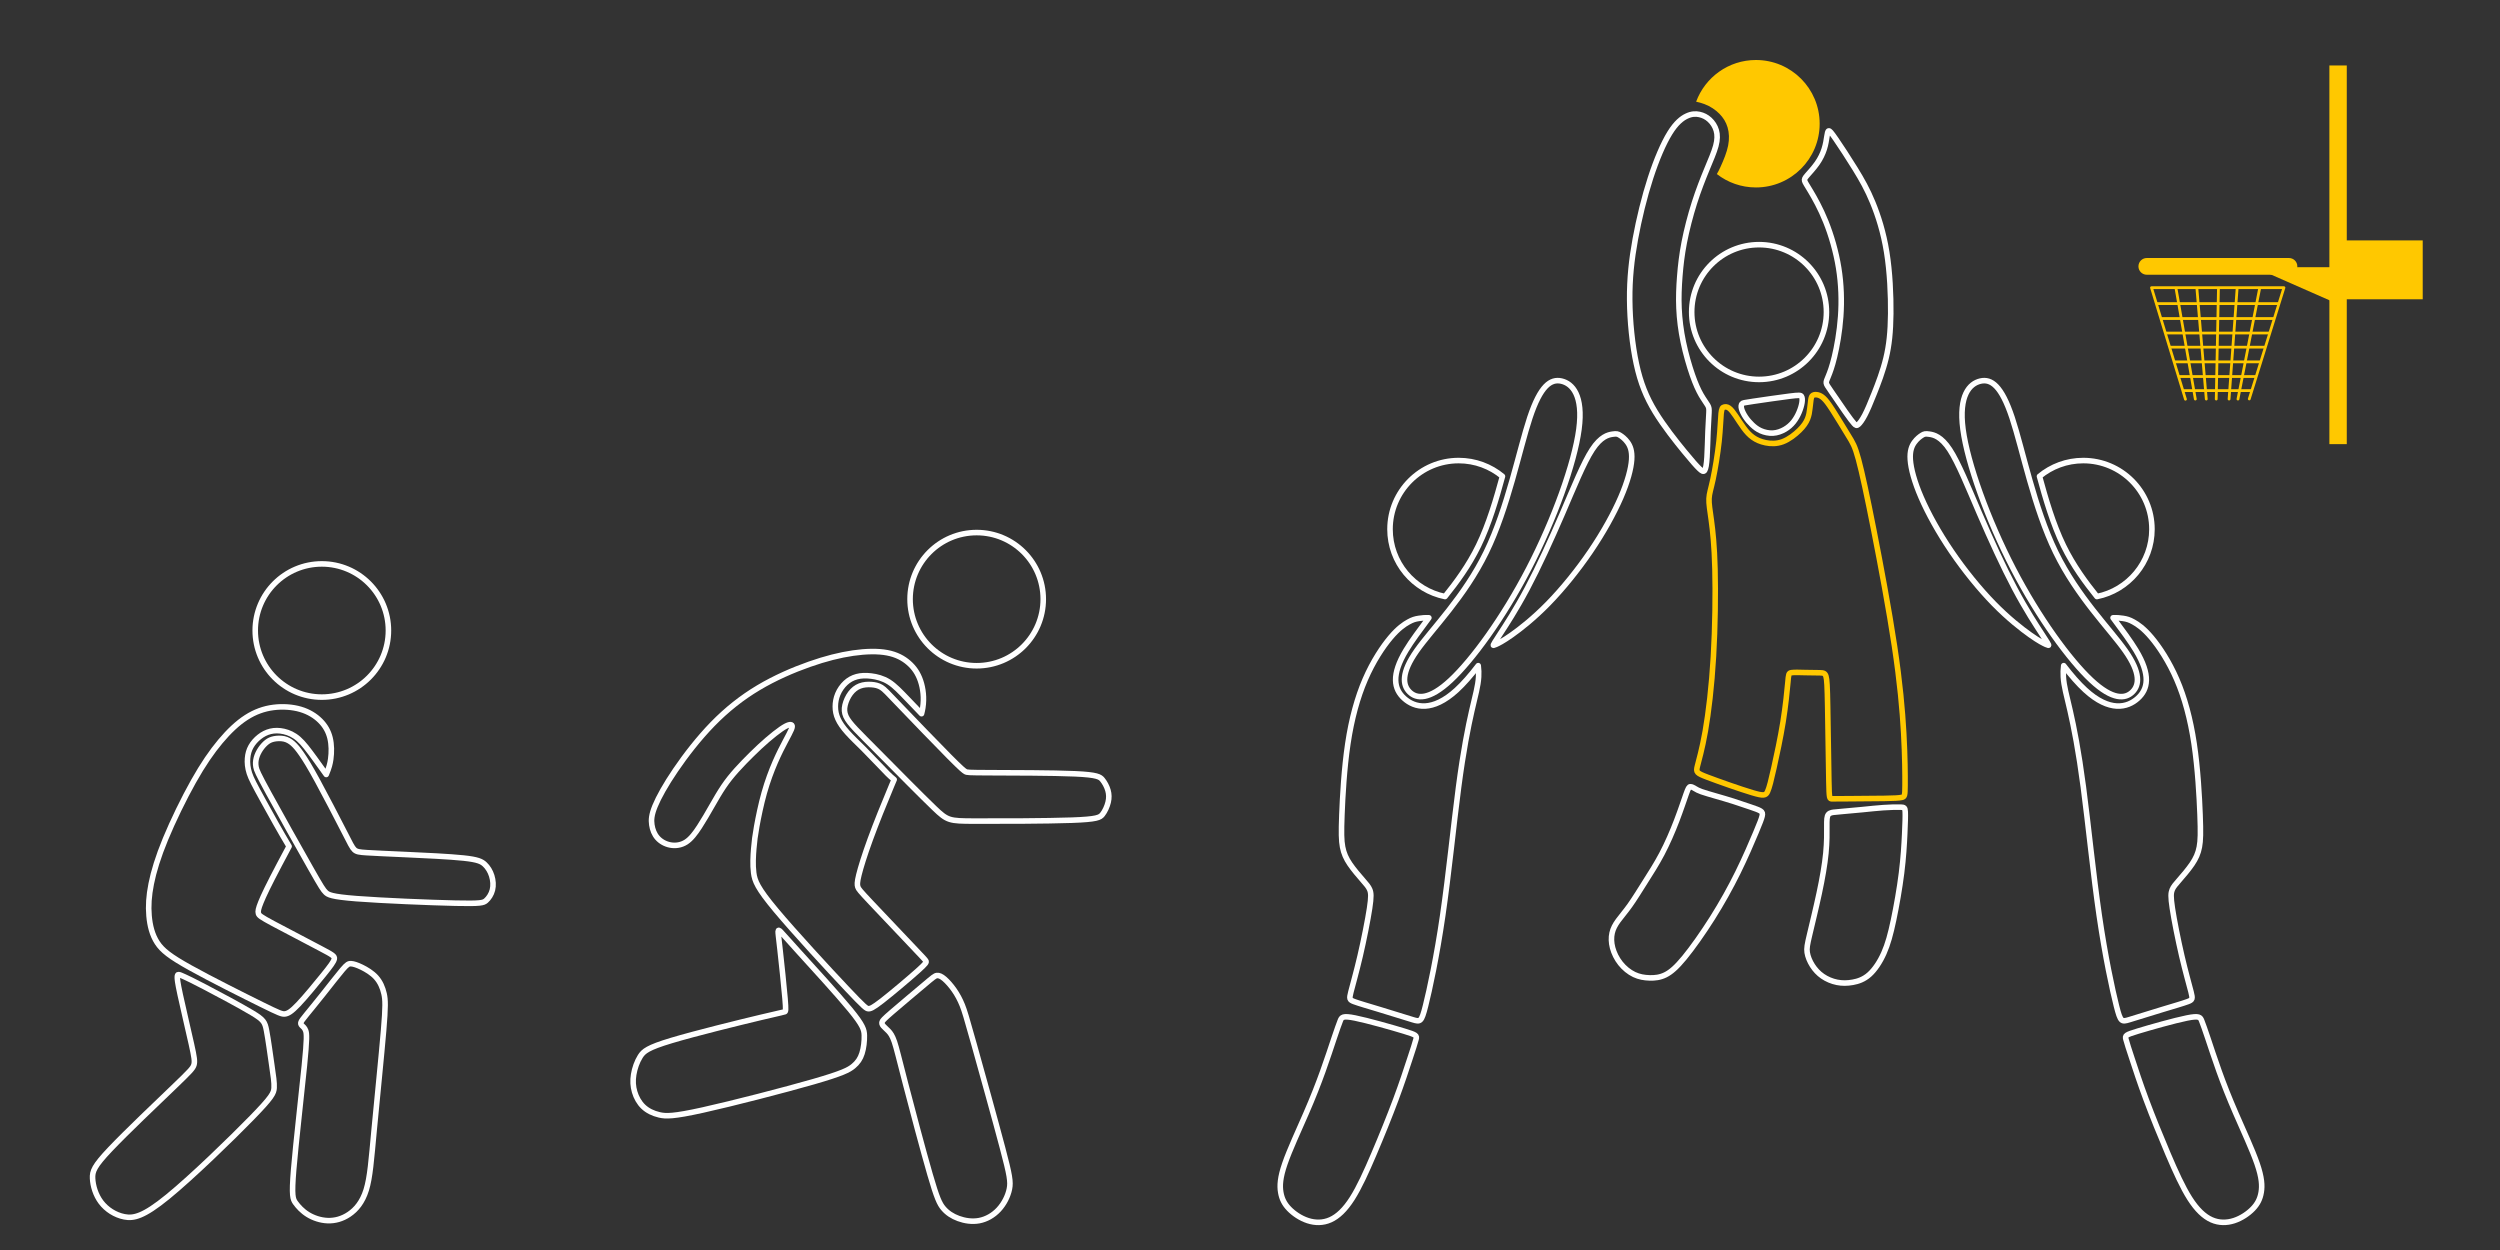 ﻿<?xml version="1.0" encoding="utf-8"?>
<!DOCTYPE svg PUBLIC "-//W3C//DTD SVG 1.1//EN" "http://www.w3.org/Graphics/SVG/1.1/DTD/svg11.dtd">
<svg xmlns="http://www.w3.org/2000/svg" xmlns:xlink="http://www.w3.org/1999/xlink" version="1.1" baseProfile="full" width="288" height="144" viewBox="0 0 288.00 144.00" enable-background="new 0 0 288.00 144.00" xml:space="preserve">
	<rect x="0" y="0" width="288.00" height="144.00" fill="#333333" stroke="none"/>
	<g>
		<path fill="none" stroke-width="0.64" stroke-linejoin="round" stroke="#FFFFFF" stroke-opacity="1" d="M 102.773,116.571C 101.814,117.399 101.671,117.568 101.62,117.724C 101.569,117.88 101.611,118.023 101.75,118.189C 101.889,118.354 102.126,118.542 102.354,118.783C 102.581,119.024 102.799,119.317 103.039,120.026C 103.279,120.735 103.541,121.859 104.308,124.817C 105.076,127.775 106.348,132.566 107.138,135.292C 107.929,138.019 108.237,138.681 108.681,139.203C 109.125,139.726 109.704,140.11 110.418,140.371C 111.133,140.633 111.983,140.772 112.808,140.616C 113.634,140.46 114.435,140.008 115.057,139.337C 115.679,138.666 116.123,137.774 116.285,136.957C 116.447,136.139 116.326,135.394 115.489,132.226C 114.652,129.058 113.097,123.468 112.212,120.311C 111.327,117.155 111.111,116.433 110.851,115.788C 110.59,115.144 110.284,114.577 109.923,114.058C 109.562,113.539 109.146,113.068 108.799,112.771C 108.453,112.474 108.176,112.351 107.934,112.38C 107.693,112.409 107.487,112.589 106.497,113.423C 105.507,114.256 103.732,115.743 102.773,116.571 Z "/>
		<path fill="none" stroke-width="0.64" stroke-linejoin="round" stroke="#FFFFFF" stroke-opacity="1" d="M 91.996,109.623C 90.417,107.884 90.124,107.528 89.933,107.335C 89.743,107.142 89.655,107.112 89.642,107.301C 89.63,107.49 89.692,107.899 89.865,109.44C 90.037,110.981 90.319,113.655 90.436,115.037C 90.552,116.419 90.504,116.51 90.41,116.555C 90.316,116.6 90.176,116.6 87.617,117.212C 85.058,117.823 80.079,119.047 77.349,119.867C 74.618,120.687 74.137,121.103 73.761,121.699C 73.385,122.296 73.114,123.073 72.999,123.788C 72.883,124.502 72.924,125.154 73.109,125.786C 73.295,126.418 73.626,127.03 74.107,127.491C 74.588,127.952 75.22,128.263 75.96,128.434C 76.699,128.604 77.547,128.634 80.964,127.877C 84.381,127.12 90.368,125.575 93.72,124.608C 97.072,123.64 97.789,123.249 98.298,122.83C 98.807,122.411 99.108,121.965 99.304,121.346C 99.499,120.727 99.589,119.934 99.572,119.283C 99.554,118.631 99.429,118.119 97.934,116.302C 96.439,114.485 93.575,111.362 91.996,109.623 Z "/>
		<path fill="none" stroke-width="0.64" stroke-linejoin="round" stroke="#FFFFFF" stroke-opacity="1" d="M 103.682,81.305C 102.187,79.743 101.881,79.402 101.535,79.189C 101.189,78.975 100.803,78.89 100.374,78.863C 99.945,78.835 99.474,78.865 99.055,79.026C 98.637,79.186 98.271,79.477 97.975,79.873C 97.679,80.269 97.453,80.771 97.348,81.227C 97.243,81.683 97.258,82.094 97.458,82.533C 97.659,82.972 98.045,83.438 98.584,84.012C 99.123,84.586 99.815,85.268 101.568,87.036C 103.32,88.803 106.133,91.657 107.64,93.101C 109.147,94.545 109.347,94.58 112.201,94.591C 115.056,94.602 120.564,94.59 123.481,94.485C 126.398,94.379 126.724,94.181 127.01,93.813C 127.296,93.444 127.541,92.905 127.658,92.416C 127.775,91.927 127.762,91.489 127.637,91.049C 127.511,90.609 127.273,90.167 127.002,89.83C 126.732,89.493 126.428,89.26 123.855,89.143C 121.281,89.027 116.437,89.027 113.966,89.016C 111.496,89.007 111.398,88.987 111.223,88.888C 111.048,88.788 110.796,88.61 109.328,87.13C 107.86,85.65 105.177,82.867 103.682,81.305 Z "/>
		<path fill="none" stroke-width="0.64" stroke-linejoin="round" stroke="#FFFFFF" stroke-opacity="1" d="M 112.511,61.352C 116.748,61.352 120.183,64.786 120.183,69.023C 120.183,73.26 116.748,76.695 112.511,76.695C 108.274,76.695 104.839,73.26 104.839,69.023C 104.839,64.786 108.274,61.352 112.511,61.352 Z "/>
		<path fill="none" stroke-width="0.64" stroke-linejoin="round" stroke="#FFFFFF" stroke-opacity="1" d="M 100.259,96.676C 99.584,98.524 99.15,99.94 98.94,100.794C 98.73,101.649 98.743,101.942 98.822,102.18C 98.9,102.418 99.043,102.6 100.299,103.938L 105.185,109.093C 106.445,110.419 106.596,110.577 106.665,110.709C 106.735,110.842 106.724,110.949 105.723,111.843C 104.723,112.737 102.734,114.418 101.613,115.289C 100.492,116.159 100.24,116.22 100.023,116.2C 99.806,116.18 99.624,116.081 97.55,113.884C 95.476,111.688 91.511,107.395 89.378,104.843C 87.245,102.29 86.944,101.478 86.824,100.555C 86.704,99.632 86.764,98.6 86.834,97.757C 86.904,96.915 86.984,96.263 87.175,95.2C 87.366,94.137 87.666,92.663 88.043,91.328C 88.419,89.993 88.87,88.797 89.302,87.8C 89.735,86.803 90.148,86.006 90.476,85.387C 90.803,84.768 91.044,84.326 91.163,84.038C 91.282,83.75 91.279,83.615 91.217,83.542C 91.154,83.469 91.031,83.459 90.839,83.518C 90.647,83.577 90.387,83.705 89.972,83.992C 89.557,84.279 88.988,84.725 88.41,85.223C 87.832,85.721 87.245,86.269 86.64,86.864C 86.034,87.458 85.41,88.097 84.857,88.714C 84.304,89.331 83.823,89.925 83.361,90.609C 82.898,91.294 82.454,92.069 81.995,92.87C 81.537,93.671 81.063,94.498 80.581,95.239C 80.1,95.98 79.611,96.634 79.039,97.003C 78.468,97.371 77.813,97.454 77.223,97.345C 76.633,97.236 76.106,96.935 75.741,96.521C 75.376,96.108 75.174,95.581 75.091,95.021C 75.008,94.46 75.046,93.866 75.463,92.851C 75.88,91.835 76.678,90.399 77.829,88.706C 78.979,87.014 80.484,85.066 82.104,83.404C 83.725,81.742 85.463,80.365 87.373,79.226C 89.284,78.086 91.367,77.184 93.236,76.526C 95.105,75.868 96.76,75.454 98.268,75.236C 99.776,75.018 101.137,74.995 102.209,75.198C 103.281,75.401 104.063,75.83 104.68,76.368C 105.297,76.906 105.748,77.552 106.045,78.428C 106.342,79.305 106.485,80.41 106.304,81.542C 106.269,81.766 106.22,81.991 106.161,82.218C 105.655,81.679 105.074,81.082 104.571,80.56C 103.706,79.662 103.069,78.986 102.392,78.559C 101.715,78.133 100.998,77.958 100.367,77.88C 99.735,77.802 99.188,77.822 98.699,77.953C 98.21,78.083 97.779,78.324 97.406,78.672C 97.032,79.021 96.716,79.477 96.516,79.953C 96.315,80.43 96.23,80.926 96.23,81.402C 96.23,81.879 96.315,82.335 96.533,82.816C 96.751,83.298 97.102,83.804 97.616,84.378C 98.13,84.953 98.807,85.594 99.457,86.236L 101.563,88.407C 102.003,88.875 102.502,89.411 103.009,89.805C 102.908,90.043 102.805,90.285 102.702,90.53C 101.852,92.55 100.934,94.829 100.259,96.676 Z "/>
	</g>
	<g>
		<path fill="none" stroke-width="0.64" stroke-linejoin="round" stroke="#FFFFFF" stroke-opacity="1" d="M 37.218,114.516C 36.425,115.516 35.737,116.35 35.316,116.869C 34.894,117.388 34.74,117.591 34.68,117.747C 34.62,117.904 34.654,118.013 34.772,118.135C 34.891,118.257 35.094,118.392 35.215,118.731C 35.337,119.069 35.377,119.611 35.064,122.765C 34.75,125.919 34.083,131.685 33.83,134.741C 33.577,137.798 33.737,138.144 34.048,138.572C 34.359,139.001 34.82,139.513 35.46,139.909C 36.099,140.305 36.916,140.586 37.746,140.616C 38.576,140.646 39.419,140.425 40.211,139.891C 41.003,139.357 41.745,138.51 42.189,137.078C 42.633,135.646 42.778,133.631 43.106,130.123C 43.435,126.616 43.946,121.617 44.187,118.756C 44.428,115.895 44.398,115.173 44.242,114.481C 44.087,113.789 43.806,113.128 43.335,112.601C 42.863,112.074 42.201,111.683 41.669,111.423C 41.136,111.163 40.732,111.034 40.444,111.016C 40.156,110.999 39.983,111.093 39.447,111.722C 38.911,112.352 38.012,113.516 37.218,114.516 Z "/>
		<path fill="none" stroke-width="0.64" stroke-linejoin="round" stroke="#FFFFFF" stroke-opacity="1" d="M 23.647,113.726C 22.126,112.931 21.614,112.694 21.256,112.531C 20.899,112.368 20.696,112.279 20.579,112.274C 20.463,112.268 20.433,112.345 20.427,112.555C 20.421,112.765 20.44,113.107 20.761,114.597C 21.082,116.086 21.705,118.724 22.049,120.273C 22.393,121.823 22.458,122.284 22.342,122.675C 22.225,123.066 21.927,123.387 20.014,125.224C 18.101,127.06 14.573,130.412 12.704,132.381C 10.835,134.351 10.625,134.938 10.666,135.761C 10.707,136.585 11.001,137.645 11.64,138.491C 12.279,139.337 13.265,139.969 14.322,140.176C 15.378,140.383 16.506,140.165 19.323,137.867C 22.14,135.569 26.645,131.192 28.996,128.781C 31.346,126.371 31.542,125.927 31.577,125.323C 31.613,124.718 31.489,123.954 31.309,122.704C 31.129,121.454 30.894,119.719 30.704,118.725C 30.515,117.731 30.372,117.478 29.035,116.675C 27.699,115.873 25.169,114.521 23.647,113.726 Z "/>
		<path fill="none" stroke-width="0.64" stroke-linejoin="round" stroke="#FFFFFF" stroke-opacity="1" d="M 36.578,89.958C 35.662,88.277 35.153,87.468 34.747,86.881C 34.341,86.294 34.038,85.931 33.727,85.657C 33.416,85.384 33.097,85.201 32.723,85.118C 32.348,85.036 31.916,85.053 31.576,85.121C 31.235,85.189 30.984,85.306 30.732,85.504C 30.48,85.703 30.227,85.981 30.016,86.293C 29.806,86.605 29.637,86.951 29.542,87.297C 29.447,87.643 29.424,87.989 29.491,88.354C 29.557,88.719 29.713,89.102 30.951,91.366C 32.19,93.63 34.511,97.774 35.775,99.999C 37.038,102.225 37.244,102.53 37.52,102.799C 37.796,103.067 38.142,103.298 41.08,103.526C 44.018,103.754 49.549,103.98 52.467,104.045C 55.386,104.11 55.691,104.015 55.995,103.746C 56.298,103.478 56.599,103.037 56.727,102.523C 56.855,102.009 56.81,101.422 56.647,100.898C 56.484,100.374 56.203,99.913 55.842,99.575C 55.481,99.236 55.04,99.02 53.4,98.847C 51.76,98.674 48.922,98.544 46.769,98.446C 44.615,98.349 43.146,98.283 42.261,98.228C 41.376,98.173 41.075,98.128 40.819,97.882C 40.563,97.636 40.353,97.19 39.586,95.691C 38.819,94.192 37.495,91.639 36.578,89.958 Z "/>
		<ellipse fill="none" stroke-width="0.64" stroke-linejoin="round" stroke="#FFFFFF" stroke-opacity="1" cx="37.074" cy="72.634" rx="7.672" ry="7.672"/>
		<path fill="none" stroke-width="0.64" stroke-linejoin="round" stroke="#FFFFFF" stroke-opacity="1" d="M 32.206,99.565C 30.919,102.001 30.363,103.183 30.058,103.932C 29.754,104.681 29.701,104.997 29.77,105.232C 29.84,105.467 30.032,105.621 31.442,106.381L 36.912,109.26C 38.343,110.014 38.576,110.156 38.51,110.472C 38.444,110.788 38.08,111.277 37.267,112.287C 36.455,113.297 35.195,114.827 34.374,115.694C 33.552,116.561 33.168,116.764 32.826,116.805C 32.484,116.847 32.183,116.726 30.132,115.715C 28.081,114.703 24.28,112.8 21.933,111.495C 19.585,110.19 18.69,109.483 18.11,108.592C 17.531,107.701 17.268,106.625 17.17,105.505C 17.073,104.384 17.14,103.218 17.422,101.808C 17.704,100.398 18.201,98.743 19.066,96.648C 19.931,94.553 21.164,92.019 22.281,90.029C 23.398,88.04 24.398,86.596 25.392,85.409C 26.387,84.222 27.374,83.291 28.38,82.646C 29.385,82 30.408,81.639 31.483,81.499C 32.559,81.359 33.687,81.439 34.63,81.717C 35.573,81.995 36.33,82.472 36.894,83.033C 37.458,83.595 37.829,84.242 38.017,85.006C 38.205,85.771 38.21,86.653 38.097,87.463C 38.028,87.958 37.915,88.426 37.581,89.221C 37.161,88.624 36.715,88.009 36.331,87.483C 35.502,86.344 34.96,85.617 34.398,85.129C 33.837,84.64 33.255,84.389 32.704,84.263C 32.152,84.138 31.631,84.138 31.157,84.251C 30.683,84.364 30.257,84.59 29.873,84.893C 29.49,85.196 29.149,85.577 28.916,85.991C 28.682,86.405 28.557,86.851 28.517,87.362C 28.477,87.874 28.522,88.45 28.73,89.085C 28.938,89.719 29.309,90.411 30.293,92.199C 31.125,93.709 32.394,96.002 33.304,97.503C 32.908,98.242 32.533,98.944 32.206,99.565 Z "/>
	</g>
	<g>
		<path fill="none" stroke-width="0.64" stroke-linejoin="round" stroke="#FFFFFF" stroke-opacity="1" d="M 179.886,43.901C 178.65,43.62 177.469,44.411 176.238,48.121C 175.007,51.831 173.724,58.461 171.218,63.611C 168.712,68.762 164.981,72.433 163.196,74.974C 161.411,77.514 161.572,78.923 162.376,79.716C 163.179,80.51 164.627,80.688 167.123,78.355C 169.62,76.023 173.166,71.179 176.104,65.516C 179.043,59.854 181.374,53.372 181.894,49.455C 182.414,45.537 181.122,44.183 179.886,43.901 Z "/>
		<path fill="none" stroke-width="0.64" stroke-linejoin="round" stroke="#FFFFFF" stroke-opacity="1" d="M 185.747,50.019C 185.259,50.093 184.416,50.281 183.423,51.796C 182.431,53.312 181.287,56.155 179.994,59.156C 178.7,62.157 177.256,65.316 175.943,67.79C 174.631,70.265 173.45,72.055 172.811,73.037C 172.171,74.018 172.074,74.191 172.041,74.279C 172.008,74.366 172.04,74.368 172.316,74.245C 172.593,74.122 173.113,73.873 174.141,73.148C 175.169,72.422 176.703,71.218 178.346,69.537C 179.99,67.856 181.742,65.698 183.224,63.52C 184.706,61.343 185.917,59.147 186.714,57.307C 187.511,55.469 187.895,53.987 187.966,52.963C 188.036,51.938 187.795,51.372 187.499,50.959C 187.203,50.546 186.853,50.286 186.611,50.136C 186.369,49.986 186.235,49.945 185.747,50.019 Z "/>
		<path fill="none" stroke-width="0.64" stroke-linejoin="round" stroke="#FFFFFF" stroke-opacity="1" d="M 156.108,117.276C 157.554,117.568 160.345,118.358 161.764,118.791C 163.184,119.223 163.233,119.298 163.129,119.718C 163.026,120.137 162.77,120.9 162.392,122.054C 162.013,123.208 161.512,124.752 160.795,126.675C 160.078,128.598 159.145,130.9 158.272,132.946C 157.4,134.992 156.588,136.782 155.768,138.068C 154.948,139.354 154.121,140.136 153.259,140.52C 152.398,140.903 151.503,140.888 150.665,140.616C 149.826,140.343 149.044,139.813 148.504,139.254C 147.964,138.696 147.667,138.109 147.541,137.351C 147.415,136.594 147.461,135.665 148.013,134.062C 148.565,132.459 149.624,130.183 150.45,128.285C 151.275,126.387 151.867,124.868 152.388,123.416C 152.91,121.965 153.361,120.581 153.694,119.588C 154.027,118.595 154.241,117.993 154.4,117.59C 154.558,117.187 154.661,116.983 156.108,117.276 Z "/>
		<path fill="none" stroke-width="0.64" stroke-linejoin="round" stroke="#FFFFFF" stroke-opacity="1" d="M 168.04,53.057C 169.957,53.057 171.715,53.739 173.084,54.873C 172.384,57.443 171.534,60.372 170.322,62.863C 169.196,65.177 167.757,67.113 166.466,68.722C 162.851,67.992 160.13,64.798 160.13,60.968C 160.13,56.599 163.671,53.057 168.04,53.057 Z "/>
		<path fill="none" stroke-width="0.64" stroke-linejoin="round" stroke="#FFFFFF" stroke-opacity="1" d="M 163.462,71.238C 163.773,71.19 164.166,71.147 164.607,71.171C 163.544,72.603 162.613,73.847 161.97,74.916C 160.254,77.767 160.577,79.384 161.765,80.456C 162.953,81.528 165.008,82.054 167.806,79.493C 168.585,78.779 169.423,77.825 170.292,76.683C 170.349,77.116 170.362,77.553 170.336,77.98C 170.272,79.045 169.971,80.048 169.55,81.895C 169.129,83.743 168.587,86.436 168.028,90.678C 167.469,94.92 166.893,100.712 166.198,105.483C 165.504,110.254 164.691,114.004 164.221,115.874C 163.751,117.744 163.623,117.732 162.762,117.475L 158.97,116.307C 157.633,115.901 156.553,115.593 156,115.386C 155.448,115.179 155.421,115.074 155.623,114.278C 155.824,113.483 156.252,111.997 156.689,110.123C 157.126,108.249 157.571,105.987 157.776,104.64C 157.981,103.293 157.946,102.861 157.802,102.504C 157.658,102.147 157.404,101.864 156.975,101.371C 156.545,100.878 155.938,100.176 155.503,99.534C 155.069,98.893 154.807,98.311 154.667,97.571C 154.526,96.831 154.507,95.932 154.587,93.855C 154.667,91.779 154.845,88.525 155.273,85.665C 155.7,82.804 156.377,80.338 157.275,78.263C 158.172,76.188 159.29,74.506 160.19,73.439C 161.091,72.372 161.772,71.921 162.252,71.655C 162.731,71.389 163.008,71.308 163.462,71.238 Z "/>
	</g>
	<g>
		<path fill="none" stroke-width="0.64" stroke-linejoin="round" stroke="#FFFFFF" stroke-opacity="1" d="M 228.147,43.901C 229.383,43.62 230.563,44.411 231.795,48.121C 233.026,51.831 234.308,58.461 236.815,63.611C 239.321,68.762 243.051,72.434 244.836,74.974C 246.621,77.514 246.461,78.923 245.657,79.716C 244.853,80.51 243.406,80.688 240.909,78.356C 238.413,76.023 234.867,71.179 231.928,65.517C 228.99,59.854 226.658,53.373 226.138,49.455C 225.619,45.537 226.911,44.183 228.147,43.901 Z "/>
		<path fill="none" stroke-width="0.64" stroke-linejoin="round" stroke="#FFFFFF" stroke-opacity="1" d="M 222.286,50.019C 222.774,50.093 223.616,50.281 224.609,51.796C 225.602,53.312 226.745,56.155 228.039,59.156C 229.333,62.157 230.777,65.316 232.089,67.79C 233.402,70.265 234.583,72.055 235.222,73.037C 235.861,74.018 235.959,74.191 235.992,74.279C 236.025,74.366 235.993,74.368 235.716,74.245C 235.44,74.122 234.919,73.873 233.892,73.148C 232.864,72.422 231.33,71.218 229.686,69.537C 228.043,67.856 226.29,65.698 224.809,63.52C 223.327,61.343 222.116,59.147 221.319,57.307C 220.521,55.469 220.138,53.987 220.067,52.963C 219.996,51.938 220.238,51.372 220.534,50.959C 220.83,50.546 221.18,50.286 221.422,50.136C 221.663,49.986 221.798,49.945 222.286,50.019 Z "/>
		<path fill="none" stroke-width="0.64" stroke-linejoin="round" stroke="#FFFFFF" stroke-opacity="1" d="M 251.925,117.276C 250.479,117.568 247.688,118.358 246.268,118.791C 244.849,119.223 244.8,119.298 244.903,119.718C 245.007,120.137 245.262,120.9 245.641,122.054C 246.02,123.208 246.521,124.752 247.238,126.675C 247.955,128.598 248.888,130.9 249.76,132.946C 250.633,134.992 251.445,136.782 252.265,138.068C 253.085,139.354 253.912,140.136 254.773,140.52C 255.634,140.903 256.529,140.888 257.368,140.616C 258.207,140.343 258.989,139.813 259.529,139.254C 260.068,138.696 260.365,138.109 260.491,137.351C 260.617,136.594 260.572,135.665 260.02,134.062C 259.468,132.459 258.408,130.183 257.583,128.285C 256.758,126.387 256.166,124.868 255.644,123.416C 255.123,121.965 254.672,120.581 254.339,119.588C 254.006,118.595 253.792,117.993 253.633,117.59C 253.474,117.187 253.372,116.983 251.925,117.276 Z "/>
		<path fill="none" stroke-width="0.64" stroke-linejoin="round" stroke="#FFFFFF" stroke-opacity="1" d="M 239.992,53.057C 238.075,53.057 236.318,53.739 234.949,54.873C 235.649,57.443 236.499,60.372 237.711,62.863C 238.837,65.177 240.275,67.113 241.566,68.722C 245.181,67.992 247.903,64.798 247.903,60.968C 247.903,56.599 244.361,53.057 239.992,53.057 Z "/>
		<path fill="none" stroke-width="0.64" stroke-linejoin="round" stroke="#FFFFFF" stroke-opacity="1" d="M 244.57,71.238C 244.26,71.19 243.867,71.147 243.425,71.171C 244.489,72.603 245.419,73.847 246.063,74.916C 247.778,77.767 247.456,79.384 246.268,80.456C 245.079,81.528 243.025,82.054 240.227,79.493C 239.447,78.779 238.61,77.825 237.74,76.683C 237.683,77.116 237.671,77.553 237.697,77.98C 237.76,79.045 238.061,80.048 238.483,81.895C 238.904,83.743 239.445,86.436 240.004,90.678C 240.563,94.92 241.14,100.712 241.834,105.483C 242.529,110.254 243.341,114.004 243.811,115.874C 244.281,117.744 244.409,117.732 245.27,117.475L 249.063,116.307C 250.4,115.901 251.479,115.593 252.032,115.386C 252.585,115.179 252.611,115.074 252.41,114.278C 252.209,113.483 251.78,111.997 251.343,110.123C 250.907,108.249 250.461,105.987 250.257,104.64C 250.052,103.293 250.087,102.861 250.231,102.504C 250.375,102.147 250.628,101.864 251.058,101.371C 251.488,100.878 252.095,100.176 252.529,99.534C 252.964,98.893 253.226,98.311 253.366,97.571C 253.506,96.831 253.525,95.932 253.446,93.855C 253.366,91.779 253.188,88.525 252.76,85.665C 252.332,82.804 251.656,80.338 250.758,78.263C 249.86,76.188 248.742,74.506 247.842,73.439C 246.942,72.372 246.26,71.921 245.781,71.655C 245.301,71.389 245.025,71.308 244.57,71.238 Z "/>
	</g>
	<path fill="none" stroke-width="0.64" stroke-linejoin="round" stroke="#FFC800" stroke-opacity="1" d="M 198.274,47.625C 198.21,48.236 198.189,49.384 198.032,50.848C 197.874,52.312 197.578,54.093 197.336,55.223C 197.094,56.354 196.906,56.835 196.879,57.444C 196.853,58.054 196.989,58.791 197.149,59.978C 197.309,61.165 197.495,62.802 197.565,65.561C 197.635,68.32 197.59,72.201 197.387,75.646C 197.184,79.091 196.823,82.1 196.451,84.23C 196.078,86.36 195.695,87.613 195.533,88.286C 195.371,88.959 195.432,89.053 196.712,89.54C 197.993,90.027 200.493,90.907 201.849,91.312C 203.205,91.717 203.415,91.647 203.624,91.188C 203.832,90.729 204.037,89.882 204.356,88.46C 204.674,87.039 205.105,85.043 205.406,83.17C 205.707,81.297 205.877,79.547 205.963,78.608C 206.048,77.668 206.048,77.539 206.376,77.489C 206.704,77.438 207.36,77.466 207.999,77.48C 208.637,77.493 209.258,77.491 209.659,77.504C 210.061,77.517 210.243,77.545 210.353,77.913C 210.463,78.281 210.501,78.988 210.546,81.402C 210.591,83.816 210.643,87.938 210.684,89.992C 210.725,92.045 210.754,92.03 211.057,92.023C 211.36,92.016 211.937,92.017 213.077,92.012C 214.216,92.007 215.918,91.996 217.064,91.977C 218.21,91.958 218.8,91.932 219.111,91.855C 219.421,91.779 219.451,91.652 219.46,90.497C 219.469,89.341 219.457,87.158 219.308,84.477C 219.16,81.796 218.874,78.617 218.246,74.433C 217.618,70.25 216.647,65.063 215.871,61.116C 215.095,57.169 214.514,54.461 214.098,52.917C 213.681,51.373 213.431,50.992 212.919,50.16C 212.408,49.327 211.636,48.044 211.114,47.236C 210.593,46.428 210.322,46.096 210.083,45.875C 209.844,45.654 209.637,45.545 209.423,45.495C 209.209,45.444 208.987,45.452 208.85,45.536C 208.712,45.621 208.66,45.782 208.616,46.047C 208.573,46.313 208.539,46.681 208.494,47.067C 208.449,47.452 208.393,47.855 208.225,48.264C 208.058,48.674 207.78,49.092 207.285,49.577C 206.791,50.062 206.08,50.615 205.378,50.88C 204.677,51.145 203.985,51.123 203.398,51.004C 202.812,50.886 202.33,50.671 201.928,50.384C 201.526,50.096 201.202,49.735 200.879,49.295C 200.555,48.855 200.232,48.336 199.944,47.913C 199.657,47.49 199.405,47.163 199.18,47.005C 198.955,46.847 198.757,46.858 198.603,46.9C 198.449,46.942 198.339,47.015 198.274,47.625 Z "/>
	<path fill="none" stroke-width="0.64" stroke-linejoin="round" stroke="#FFFFFF" stroke-opacity="1" d="M 201.967,46.233C 203.047,46.073 205.081,45.777 206.179,45.639C 207.277,45.502 207.44,45.522 207.53,45.66C 207.62,45.797 207.638,46.053 207.589,46.377C 207.54,46.7 207.425,47.091 207.259,47.482C 207.094,47.873 206.878,48.264 206.606,48.604C 206.334,48.944 206.006,49.232 205.606,49.463C 205.206,49.694 204.735,49.867 204.246,49.894C 203.757,49.922 203.251,49.804 202.844,49.625C 202.438,49.445 202.132,49.205 201.85,48.936C 201.568,48.668 201.31,48.372 201.092,48.046C 200.874,47.721 200.696,47.364 200.626,47.091C 200.555,46.818 200.593,46.627 200.676,46.521C 200.758,46.414 200.886,46.392 201.967,46.233 Z "/>
	<path fill="none" stroke-width="0.64" stroke-linejoin="round" stroke="#FFFFFF" stroke-opacity="1" d="M 202.644,28.186C 206.931,28.186 210.406,31.661 210.406,35.948C 210.406,40.235 206.931,43.71 202.644,43.71C 198.358,43.71 194.882,40.235 194.882,35.948C 194.882,31.661 198.357,28.186 202.644,28.186 Z "/>
	<path fill="none" stroke-width="0.64" stroke-linejoin="round" stroke="#FFFFFF" stroke-opacity="1" d="M 196.871,47.552C 196.85,48 196.798,48.737 196.76,49.692C 196.723,50.647 196.7,51.821 196.647,52.656C 196.595,53.49 196.512,53.987 196.382,54.186C 196.253,54.385 196.076,54.288 195.752,53.975C 195.429,53.663 194.959,53.137 194.027,52.001C 193.095,50.865 191.701,49.12 190.673,47.431C 189.645,45.741 188.983,44.106 188.512,41.925C 188.04,39.744 187.76,37.016 187.74,34.554C 187.719,32.092 187.96,29.896 188.389,27.542C 188.818,25.188 189.434,22.675 190.139,20.504C 190.843,18.333 191.636,16.503 192.36,15.33C 193.085,14.156 193.742,13.64 194.306,13.374C 194.87,13.108 195.341,13.093 195.775,13.186C 196.209,13.279 196.605,13.479 196.946,13.793C 197.287,14.106 197.572,14.532 197.715,15.026C 197.858,15.52 197.858,16.082 197.663,16.809C 197.467,17.536 197.076,18.428 196.625,19.521C 196.173,20.615 195.662,21.908 195.196,23.372C 194.729,24.837 194.308,26.471 194.027,27.915C 193.747,29.36 193.606,30.613 193.511,31.839C 193.416,33.065 193.365,34.263 193.421,35.514C 193.476,36.766 193.636,38.069 193.917,39.413C 194.198,40.757 194.599,42.141 194.962,43.187C 195.326,44.233 195.652,44.941 195.963,45.485C 196.275,46.029 196.572,46.409 196.726,46.678C 196.88,46.947 196.892,47.105 196.871,47.552 Z "/>
	<path fill="none" stroke-width="0.64" stroke-linejoin="round" stroke="#FFFFFF" stroke-opacity="1" d="M 210.63,43.324C 210.458,43.741 210.364,43.929 210.386,44.117C 210.408,44.305 210.545,44.493 210.965,45.105C 211.385,45.717 212.089,46.753 212.592,47.471C 213.096,48.188 213.401,48.587 213.6,48.805C 213.8,49.023 213.894,49.06 214.074,48.904C 214.255,48.748 214.522,48.399 214.824,47.821C 215.127,47.244 215.466,46.439 215.911,45.319C 216.357,44.198 216.91,42.761 217.268,41.273C 217.627,39.784 217.791,38.243 217.813,36.133C 217.835,34.023 217.715,31.343 217.346,29.047C 216.977,26.752 216.361,24.842 215.739,23.332C 215.117,21.823 214.49,20.715 213.718,19.461C 212.946,18.208 212.028,16.809 211.484,16.019C 210.94,15.229 210.77,15.049 210.664,15.078C 210.558,15.108 210.517,15.347 210.458,15.726C 210.4,16.106 210.325,16.625 210.154,17.164C 209.983,17.704 209.716,18.264 209.339,18.804C 208.963,19.344 208.478,19.863 208.197,20.187C 207.917,20.512 207.84,20.642 207.897,20.842C 207.954,21.041 208.145,21.309 208.584,22.045C 209.022,22.781 209.709,23.984 210.331,25.532C 210.953,27.081 211.509,28.973 211.815,30.87C 212.12,32.767 212.174,34.667 212.047,36.459C 211.919,38.25 211.611,39.932 211.332,41.096C 211.052,42.261 210.802,42.907 210.63,43.324 Z "/>
	<path fill="none" stroke-width="0.64" stroke-linejoin="round" stroke="#FFFFFF" stroke-opacity="1" d="M 195.282,90.857C 195.096,90.746 194.88,90.62 194.727,90.632C 194.575,90.644 194.487,90.795 194.251,91.457C 194.015,92.12 193.631,93.294 193.146,94.558C 192.661,95.823 192.074,97.177 191.442,98.375C 190.81,99.573 190.133,100.616 189.504,101.612C 188.875,102.607 188.293,103.555 187.767,104.294C 187.24,105.034 186.769,105.565 186.415,106.052C 186.062,106.538 185.826,106.979 185.713,107.488C 185.601,107.997 185.611,108.574 185.771,109.183C 185.932,109.792 186.242,110.434 186.679,110.983C 187.115,111.532 187.677,111.989 188.256,112.264C 188.835,112.54 189.431,112.636 190.031,112.653C 190.63,112.671 191.232,112.61 191.856,112.302C 192.48,111.994 193.127,111.437 194.047,110.316C 194.967,109.196 196.161,107.511 197.251,105.784C 198.342,104.056 199.33,102.286 200.195,100.534C 201.06,98.781 201.802,97.046 202.268,95.934C 202.734,94.822 202.925,94.332 202.998,94.017C 203.072,93.702 203.029,93.561 202.811,93.424C 202.593,93.286 202.2,93.153 201.647,92.963C 201.095,92.773 200.383,92.528 199.696,92.31C 199.009,92.092 198.347,91.901 197.698,91.714C 197.05,91.528 196.415,91.344 196.02,91.205C 195.624,91.065 195.468,90.968 195.282,90.857 Z "/>
	<path fill="none" stroke-width="0.64" stroke-linejoin="round" stroke="#FFFFFF" stroke-opacity="1" d="M 211.419,93.557C 211.206,93.573 210.83,93.593 210.64,93.814C 210.449,94.034 210.444,94.456 210.449,95.193C 210.454,95.93 210.469,96.983 210.341,98.292C 210.214,99.6 209.943,101.165 209.574,102.895C 209.206,104.625 208.739,106.52 208.467,107.676C 208.194,108.833 208.115,109.25 208.187,109.728C 208.258,110.205 208.48,110.743 208.786,111.225C 209.093,111.706 209.484,112.131 209.969,112.466C 210.454,112.8 211.033,113.045 211.622,113.163C 212.211,113.282 212.808,113.274 213.435,113.161C 214.061,113.049 214.715,112.83 215.341,112.276C 215.967,111.721 216.565,110.83 217.022,109.803C 217.479,108.776 217.795,107.614 218.134,106.01C 218.472,104.406 218.833,102.361 219.056,100.576C 219.279,98.792 219.365,97.269 219.421,96.067C 219.477,94.864 219.505,93.983 219.481,93.517C 219.457,93.05 219.382,92.999 218.951,92.983C 218.52,92.968 217.732,92.988 216.957,93.041C 216.182,93.094 215.418,93.181 214.55,93.266C 213.681,93.35 212.707,93.433 212.195,93.481C 211.683,93.528 211.633,93.541 211.419,93.557 Z "/>
	<path fill="#FFC800" fill-opacity="1" stroke-width="0.64" stroke-linejoin="round" d="M 202.284,6.912C 206.339,6.912 209.625,10.199 209.625,14.253C 209.625,18.308 206.339,21.594 202.284,21.594C 200.588,21.594 199.025,21.019 197.782,20.052C 197.942,19.783 198.082,19.49 198.219,19.189C 198.58,18.397 198.926,17.549 199.08,16.772C 199.234,15.995 199.197,15.288 199.019,14.679C 198.841,14.07 198.522,13.558 198.074,13.104C 197.625,12.65 197.046,12.254 196.356,11.992C 196.047,11.875 195.715,11.784 195.395,11.714C 196.428,8.911 199.123,6.912 202.284,6.912 Z "/>
	<g>
		<rect x="268.345" y="7.541" fill="#FFC800" fill-opacity="1" stroke-width="0.32" stroke-linejoin="round" width="2.004" height="43.623"/>
		<rect x="269.733" y="27.695" fill="#FFC800" fill-opacity="1" stroke-width="0.32" stroke-linejoin="round" width="9.364" height="6.782"/>
		<path fill="#FFC800" fill-opacity="1" stroke-width="0.32" stroke-linejoin="round" d="M 268.673,34.733L 261.476,31.568L 261.476,30.779L 268.832,30.779L 268.673,34.733 Z "/>
		<path fill="#FFC800" fill-opacity="1" stroke-width="0.32" stroke-linejoin="round" d="M 263.69,29.723L 247.311,29.723C 246.779,29.723 246.348,30.154 246.348,30.686L 246.348,30.686C 246.348,31.218 246.779,31.65 247.311,31.65L 263.69,31.65C 264.222,31.65 264.653,31.218 264.653,30.686L 264.653,30.686C 264.653,30.154 264.222,29.723 263.69,29.723 Z "/>
		<line fill="none" stroke-width="0.32" stroke-linecap="round" stroke-linejoin="round" stroke="#FFC800" stroke-opacity="1" x1="260.298" y1="33.285" x2="257.813" y2="45.973"/>
		<line fill="none" stroke-width="0.32" stroke-linecap="round" stroke-linejoin="round" stroke="#FFC800" stroke-opacity="1" x1="257.713" y1="33.261" x2="256.789" y2="45.973"/>
		<line fill="none" stroke-width="0.32" stroke-linecap="round" stroke-linejoin="round" stroke="#FFC800" stroke-opacity="1" x1="255.566" y1="33.23" x2="255.309" y2="45.973"/>
		<line fill="none" stroke-width="0.32" stroke-linecap="round" stroke-linejoin="round" stroke="#FFC800" stroke-opacity="1" x1="253.086" y1="33.273" x2="254.162" y2="45.973"/>
		<line fill="none" stroke-width="0.32" stroke-linecap="round" stroke-linejoin="round" stroke="#FFC800" stroke-opacity="1" x1="250.674" y1="33.201" x2="252.9" y2="45.973"/>
		<path fill="none" stroke-width="0.32" stroke-linecap="round" stroke-linejoin="round" stroke="#FFC800" stroke-opacity="1" d="M 251.764,45.992L 247.851,33.141L 263.111,33.141L 259.116,45.959"/>
		<line fill="none" stroke-width="0.32" stroke-linejoin="round" stroke="#FFC800" stroke-opacity="1" x1="259.417" y1="44.996" x2="251.468" y2="44.996"/>
		<line fill="none" stroke-width="0.32" stroke-linejoin="round" stroke="#FFC800" stroke-opacity="1" x1="262.54" y1="34.974" x2="248.407" y2="34.974"/>
		<line fill="none" stroke-width="0.32" stroke-linejoin="round" stroke="#FFC800" stroke-opacity="1" x1="262.035" y1="36.694" x2="248.956" y2="36.694"/>
		<line fill="none" stroke-width="0.32" stroke-linejoin="round" stroke="#FFC800" stroke-opacity="1" x1="261.486" y1="38.365" x2="249.414" y2="38.365"/>
		<line fill="none" stroke-width="0.32" stroke-linejoin="round" stroke="#FFC800" stroke-opacity="1" x1="260.994" y1="39.993" x2="249.944" y2="39.993"/>
		<line fill="none" stroke-width="0.32" stroke-linejoin="round" stroke="#FFC800" stroke-opacity="1" x1="260.484" y1="41.689" x2="250.435" y2="41.689"/>
		<line fill="none" stroke-width="0.32" stroke-linejoin="round" stroke="#FFC800" stroke-opacity="1" x1="259.954" y1="43.375" x2="250.917" y2="43.375"/>
	</g>
</svg>
